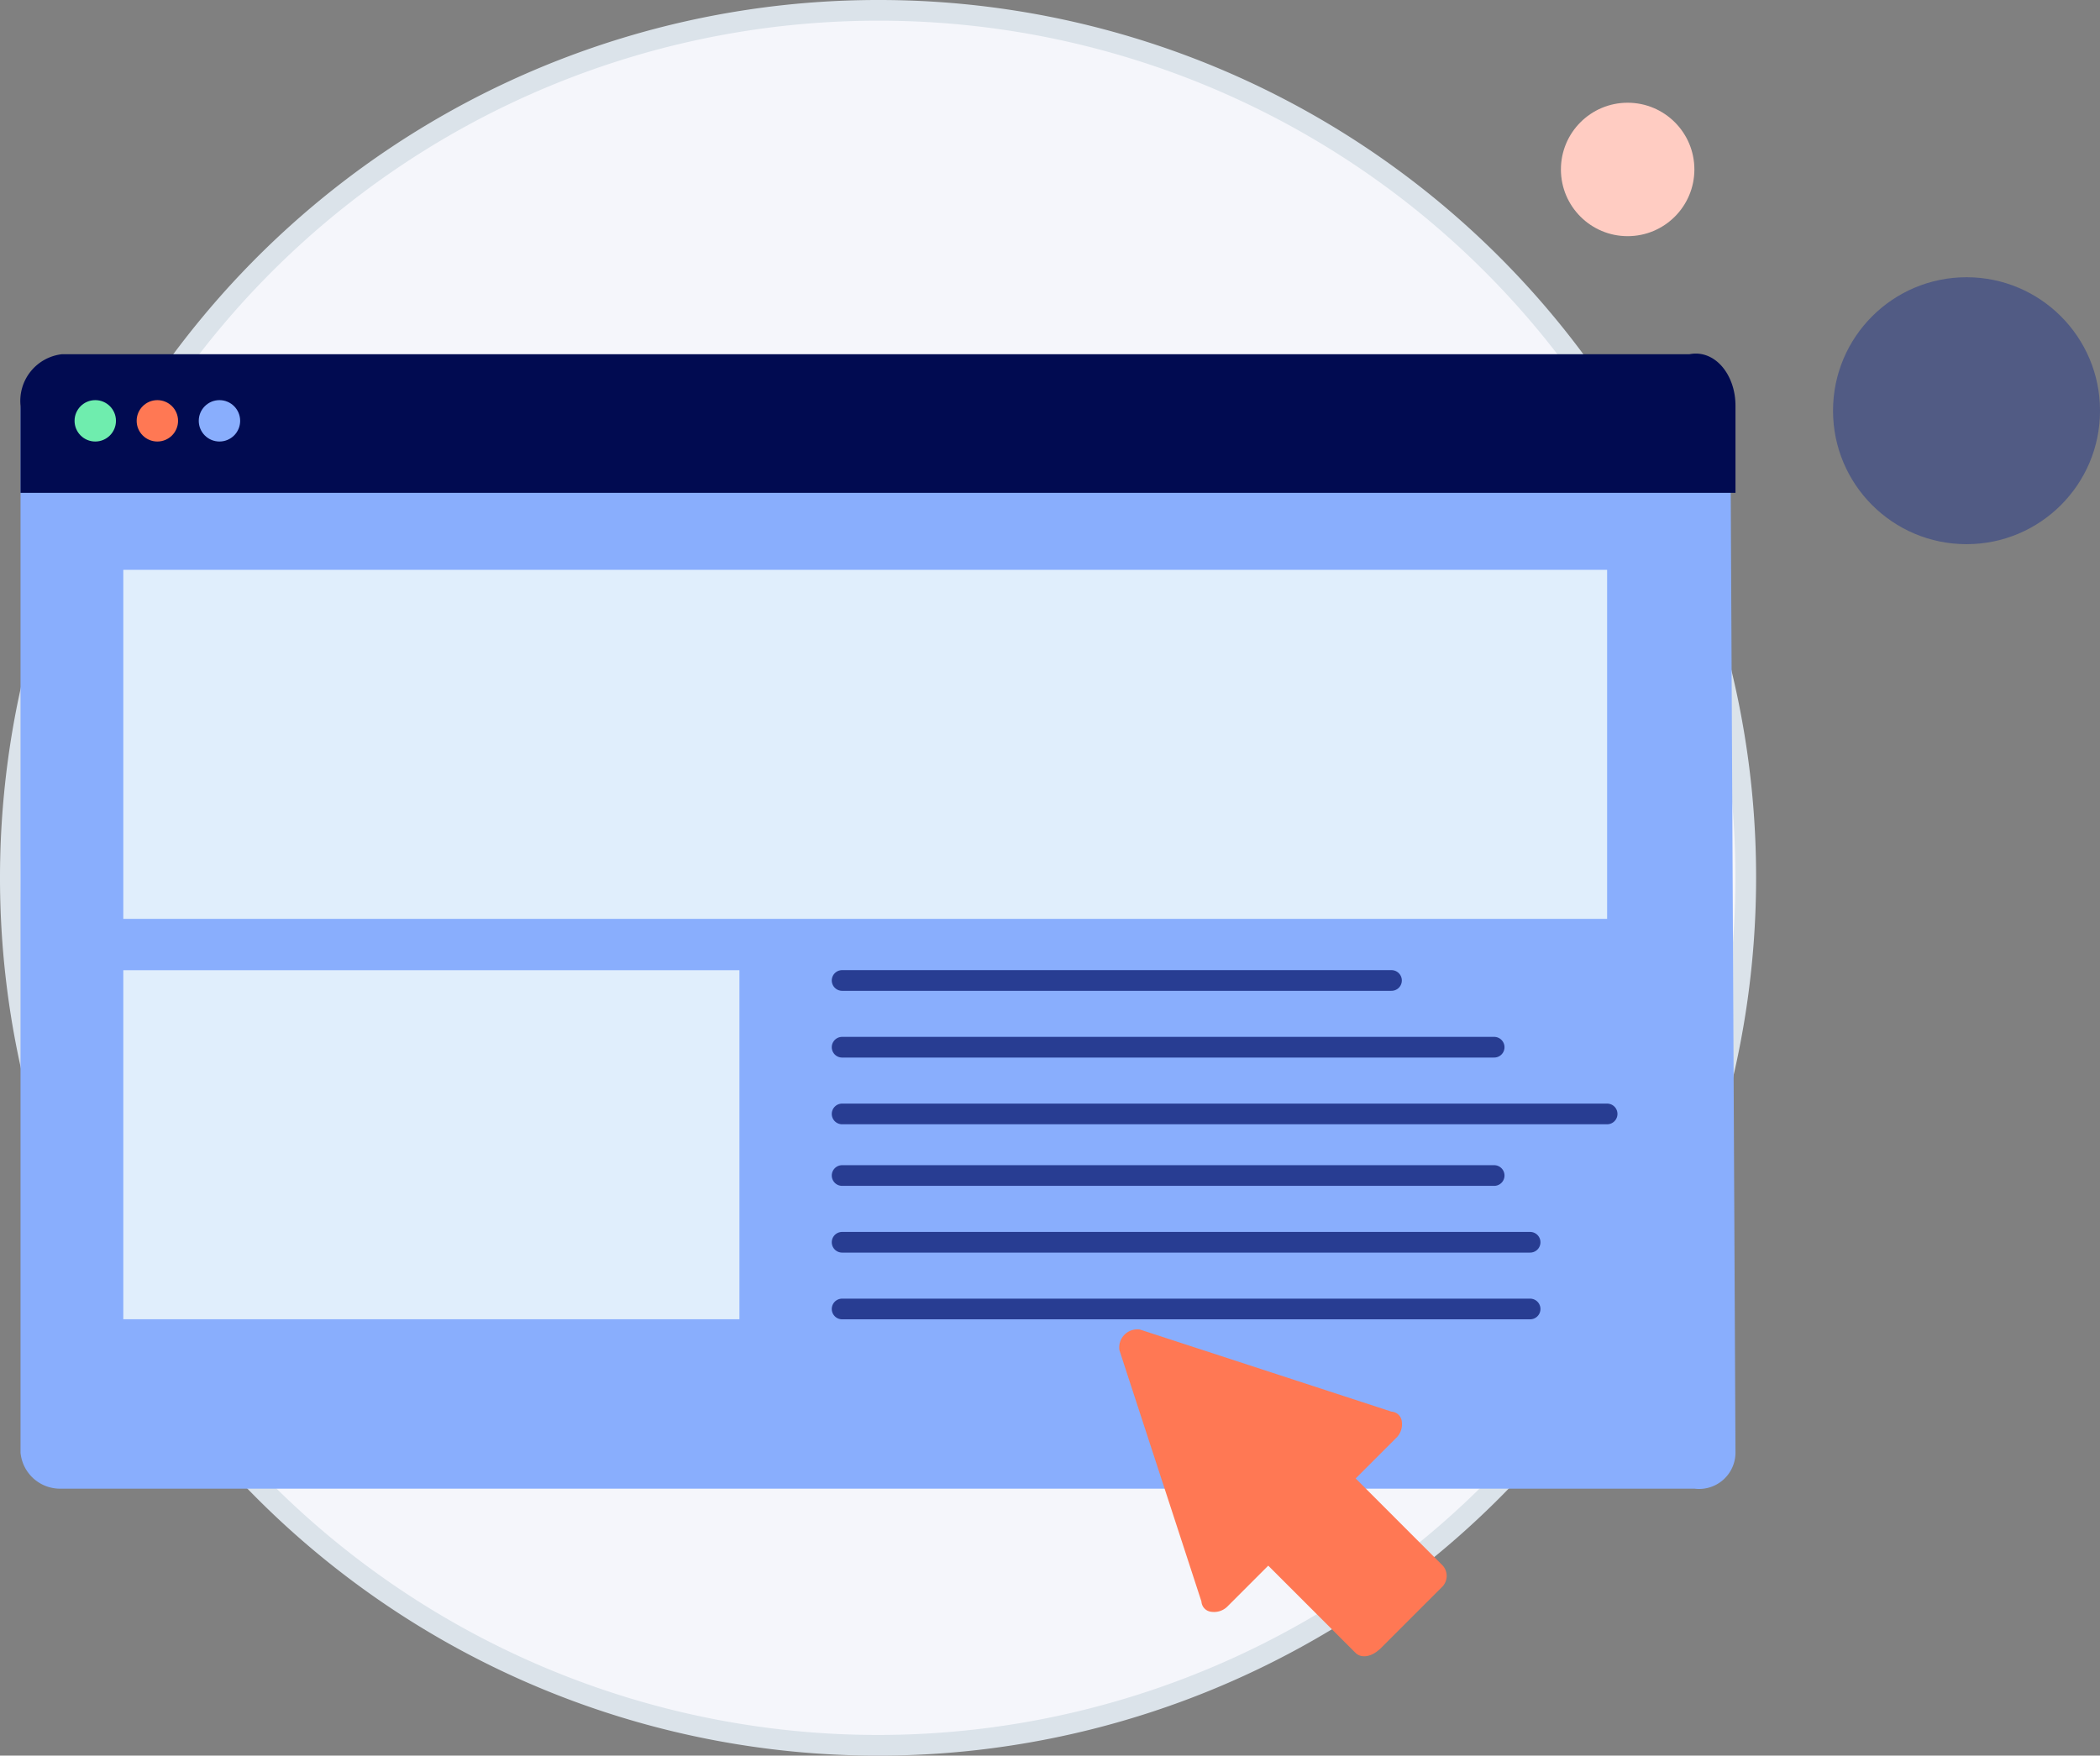 <svg xmlns="http://www.w3.org/2000/svg" width="101.45" height="84.835" viewBox="0 0 101.45 84.835">
  <rect x="0" y="0" width="101.45" height="84.835" fill="#808080" stroke="none"/>
  <g id="Groupe_3592" data-name="Groupe 3592" transform="translate(-15.823 -19.045)">
    <g id="Calque_4" data-name="Calque 4">
      <g id="Groupe_3590" data-name="Groupe 3590">
        <g id="Calque_2" data-name="Calque 2">
          <g id="Calque_1-2" data-name="Calque 1-2">
            <g id="Composant_6_1" data-name="Composant 6 1">
              <path id="Tracé_4653" data-name="Tracé 4653" d="M100.159,61.462A41.918,41.918,0,1,1,58.241,19.545h0A41.865,41.865,0,0,1,100.159,61.462Z" fill="#f5f6fb" stroke="#dbe3ea" stroke-miterlimit="10" stroke-width="1"/>
            </g>
          </g>
        </g>
        <g id="Groupe_3588" data-name="Groupe 3588">
          <path id="Tracé_3846" data-name="Tracé 3846" d="M99.663,89.242a1.758,1.758,0,0,1-1.984,1.737H18.8a1.918,1.918,0,0,1-1.985-1.737V38.891A1.758,1.758,0,0,1,18.8,37.155H97.431a1.917,1.917,0,0,1,1.984,1.736Z" fill="#89aefd"/>
          <path id="Tracé_4802" data-name="Tracé 4802" d="M99.663,38.643c0-1.488-.992-2.728-2.232-2.48H18.8a2.27,2.27,0,0,0-1.985,2.48V42.86H99.663Z" fill="#010b51"/>
        </g>
        <rect id="Rectangle_724" data-name="Rectangle 724" width="71.682" height="16.866" transform="translate(21.78 46.58)" fill="#e0eefc"/>
        <line id="Ligne_277" data-name="Ligne 277" x2="26.54" transform="translate(56.505 66.423)" fill="none" stroke="#283d92" stroke-linecap="round" stroke-miterlimit="10" stroke-width="1"/>
        <line id="Ligne_279" data-name="Ligne 279" x2="31.5" transform="translate(56.505 69.648)" fill="none" stroke="#283d92" stroke-linecap="round" stroke-miterlimit="10" stroke-width="1"/>
        <line id="Ligne_280" data-name="Ligne 280" x2="36.957" transform="translate(56.505 72.872)" fill="none" stroke="#283d92" stroke-linecap="round" stroke-miterlimit="10" stroke-width="1"/>
        <line id="Ligne_281" data-name="Ligne 281" x2="33.237" transform="translate(56.505 79.073)" fill="none" stroke="#283d92" stroke-linecap="round" stroke-miterlimit="10" stroke-width="1"/>
        <line id="Ligne_282" data-name="Ligne 282" x2="31.5" transform="translate(56.505 75.848)" fill="none" stroke="#283d92" stroke-linecap="round" stroke-miterlimit="10" stroke-width="1"/>
        <rect id="Rectangle_725" data-name="Rectangle 725" width="29.764" height="16.866" transform="translate(21.78 65.927)" fill="#e0eefc"/>
        <line id="Ligne_281-2" data-name="Ligne 281" x2="33.237" transform="translate(56.505 82.297)" fill="none" stroke="#283d92" stroke-linecap="round" stroke-miterlimit="10" stroke-width="1"/>
        <g id="_Group_" data-name="&lt;Group&gt;">
          <g id="Groupe_3589" data-name="Groupe 3589">
            <path id="Tracé_4803" data-name="Tracé 4803" d="M81.309,98.916,77.092,94.7l-1.984,1.984a.911.911,0,0,1-.744.248.533.533,0,0,1-.5-.5L69.9,84.282a.877.877,0,0,1,.992-.992l12.154,3.968a.533.533,0,0,1,.5.5.911.911,0,0,1-.248.744l-1.984,1.985L85.525,94.7a.754.754,0,0,1,0,.992l-2.976,2.977C82.053,99.164,81.557,99.164,81.309,98.916Z" fill="#ff7854"/>
          </g>
        </g>
        <circle id="Ellipse_266" data-name="Ellipse 266" cx="3.224" cy="3.224" r="3.224" transform="translate(91.23 24.009)" fill="#ffccc2"/>
        <circle id="Ellipse_266-2" data-name="Ellipse 266-2" cx="6.449" cy="6.449" r="6.449" transform="translate(104.376 32.442)" fill="#233688" opacity="0.5" style="isolation: isolate"/>
      </g>
    </g>
    <g id="Groupe_3591" data-name="Groupe 3591">
      <circle id="Ellipse_302" data-name="Ellipse 302" cx="1" cy="1" r="1" transform="translate(19.425 38.38)" fill="#6fedae"/>
      <circle id="Ellipse_303" data-name="Ellipse 303" cx="1" cy="1" r="1" transform="translate(22.425 38.38)" fill="#ff7854"/>
      <circle id="Ellipse_304" data-name="Ellipse 304" cx="1" cy="1" r="1" transform="translate(25.425 38.38)" fill="#89aefd"/>
    </g>
  </g>
</svg>
